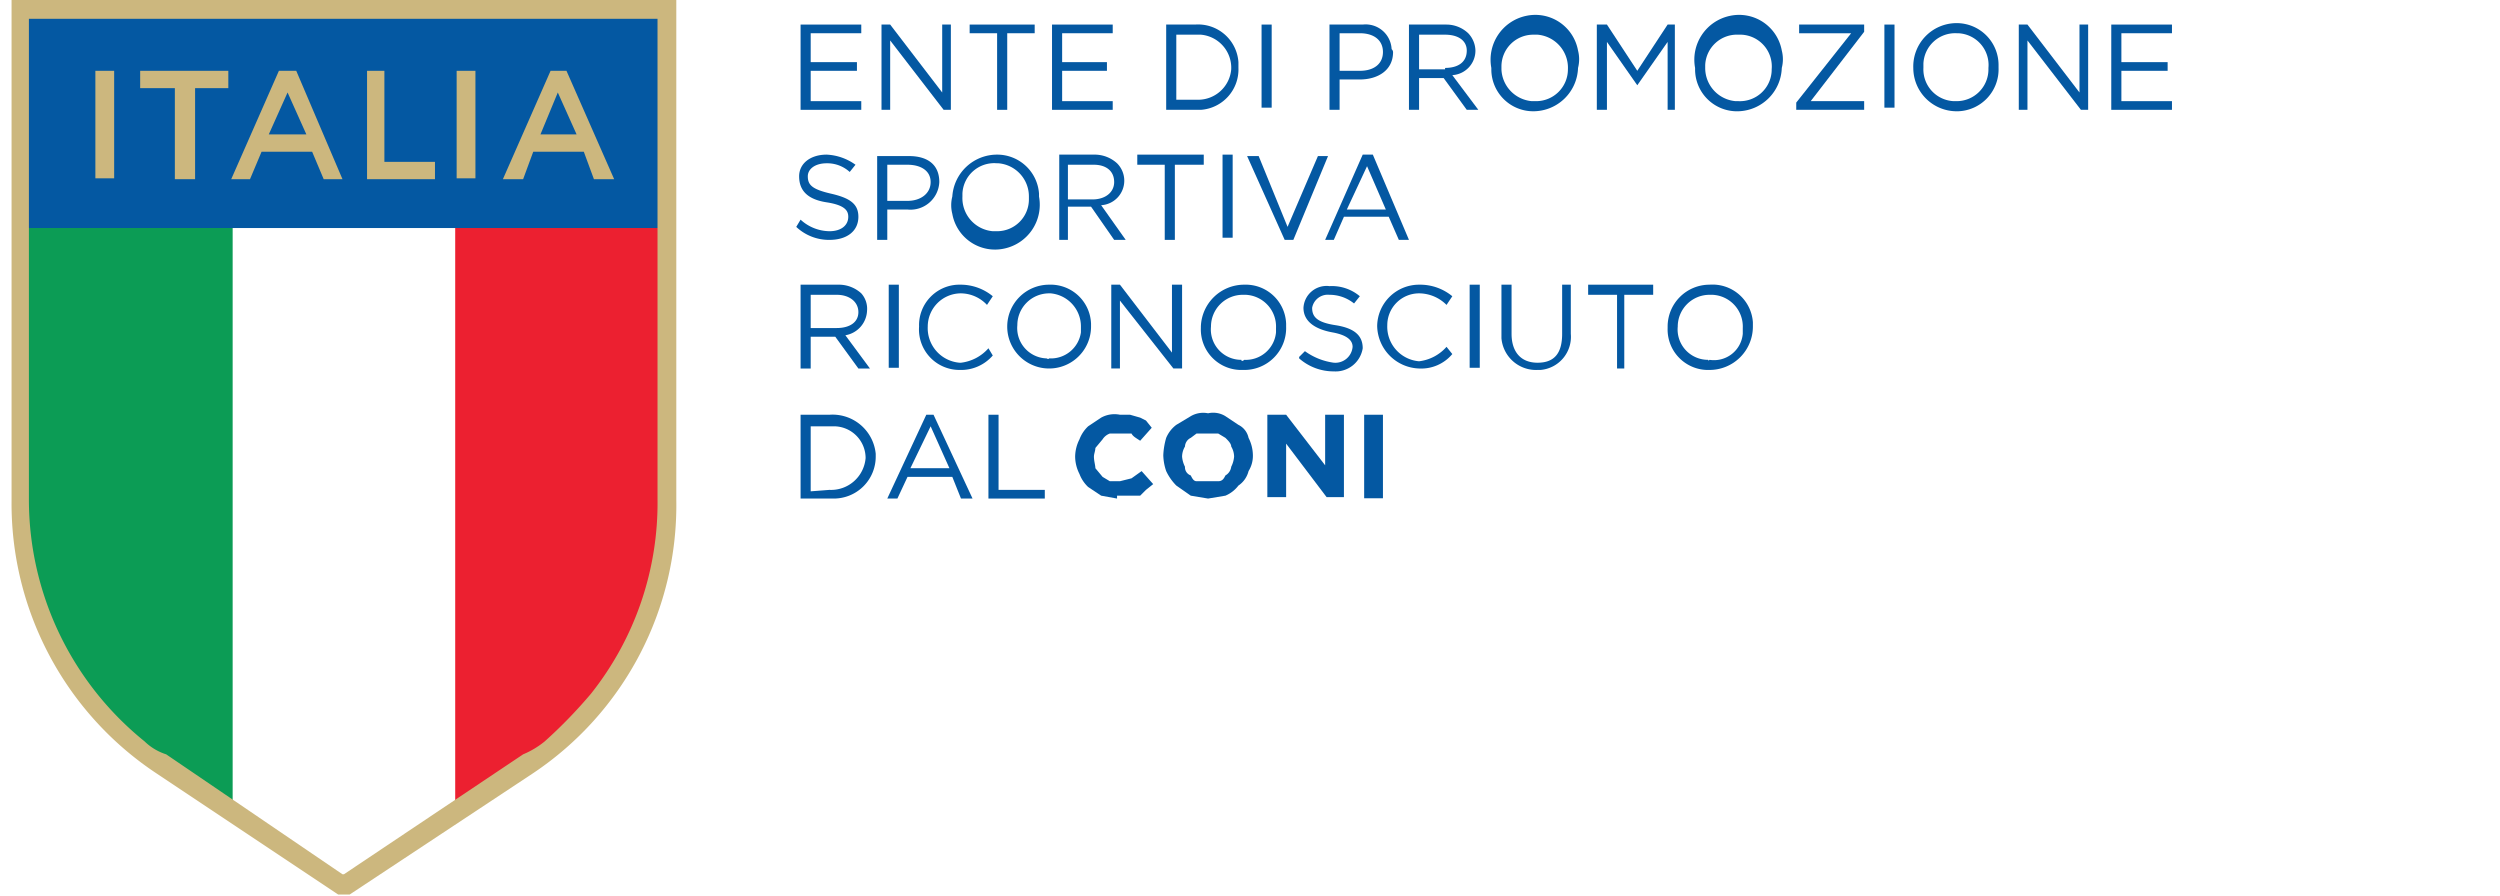 <svg id="Layer_1" data-name="Layer 1" xmlns="http://www.w3.org/2000/svg" viewBox="0 0 173 62"><defs><style>.cls-1{fill:#0c9c55;}.cls-2{fill:#ec2030;}.cls-3{fill:#0458a2;}.cls-4{fill:#ccb77e;}</style></defs><title>coni</title><path class="cls-1" d="M1.8,15.6V34.4a21.8,21.8,0,0,0,8,17l1.6,1.1,4.7,3.1v-40Z"/><path class="cls-2" d="M31.5,55.6l4.9-3.3a4.5,4.5,0,0,0,1.4-1A31.4,31.4,0,0,0,41,48.2a22,22,0,0,0,4.8-13.7V15.6H31.5Z"/><rect class="cls-3" x="1.8" y="1" width="44" height="14.78"/><rect class="cls-4" x="31.6" y="4.9" width="1.3" height="7.44"/><rect class="cls-4" x="6.6" y="4.9" width="1.3" height="7.44"/><polygon class="cls-4" points="12.1 6.1 9.7 6.1 9.7 4.9 15.8 4.9 15.8 6.1 13.5 6.1 13.5 12.4 12.1 12.4 12.1 6.1"/><path class="cls-4" d="M19.3,4.9h1.2l3.2,7.5H22.4l-.8-1.9H18.1l-.8,1.9H16Zm1.9,4.4L19.9,6.4,18.6,9.3Z"/><polygon class="cls-4" points="25.4 4.9 26.6 4.9 26.6 11.2 30.1 11.2 30.1 12.4 25.4 12.4 25.4 4.9"/><path class="cls-4" d="M38.1,4.9h1.1l3.3,7.5H41.1l-.7-1.9H36.9l-.7,1.9H34.8Zm1.8,4.4L38.6,6.4,37.4,9.3Z"/><path class="cls-4" d="M23.4,61.9,10.8,53.5A22.4,22.4,0,0,1,.8,34.6V0h46V34.6a22.3,22.3,0,0,1-9.9,18.9L24.2,61.9Zm.4-1.4,12.4-8.3a6,6,0,0,0,1.5-.9A33.4,33.4,0,0,0,40.9,48a21.2,21.2,0,0,0,4.6-13.5V1.3H2V34.5a21.5,21.5,0,0,0,8,16.8,3.8,3.8,0,0,0,1.5.9l12.2,8.3Z"/><polygon class="cls-3" points="55.4 1.7 59.6 1.7 59.6 2.3 56.1 2.3 56.1 4.3 59.3 4.3 59.3 4.9 56.1 4.9 56.1 7 59.6 7 59.6 7.6 55.4 7.6 55.4 1.7"/><polygon class="cls-3" points="61 1.7 61.6 1.7 65.2 6.4 65.2 1.7 65.8 1.7 65.8 7.6 65.3 7.6 61.6 2.8 61.6 7.6 61 7.6 61 1.7"/><polygon class="cls-3" points="69 2.3 67.1 2.3 67.1 1.7 71.6 1.7 71.6 2.3 69.7 2.3 69.7 7.6 69 7.6 69 2.3"/><polygon class="cls-3" points="72.8 1.7 77 1.7 77 2.3 73.5 2.3 73.5 4.3 76.6 4.3 76.6 4.9 73.5 4.9 73.5 7 77 7 77 7.6 72.8 7.6 72.8 1.7"/><path class="cls-3" d="M80.7,1.7h2a2.8,2.8,0,0,1,3,2.6v.4h0a2.8,2.8,0,0,1-2.6,2.9H80.7Zm2.1,5.2a2.3,2.3,0,0,0,2.4-2.1h0a2.3,2.3,0,0,0-2.1-2.4H81.4V6.9Z"/><rect class="cls-3" x="87.3" y="1.7" width="0.7" height="5.75"/><path class="cls-3" d="M92,1.7h2.3a1.8,1.8,0,0,1,2,1.7.3.3,0,0,1,.1.2h0c0,1.3-1.1,1.9-2.3,1.9H92.7V7.6H92Zm2.1,3.2c1,0,1.6-.5,1.6-1.3h0c0-.8-.6-1.3-1.6-1.3H92.7V4.9Z"/><path class="cls-3" d="M97.5,1.7h2.6a2.2,2.2,0,0,1,1.5.6,1.8,1.8,0,0,1,.5,1.2h0a1.7,1.7,0,0,1-1.6,1.7l1.8,2.4h-.8L99.9,5.4H98.2V7.6h-.7Zm2.5,3c.9,0,1.5-.4,1.5-1.2h0c0-.7-.6-1.1-1.5-1.1H98.2V4.8H100Z"/><path class="cls-3" d="M103.2,4.7h0a3.1,3.1,0,0,1,2.4-3.6,3,3,0,0,1,3.6,2.4,2.4,2.4,0,0,1,0,1.2h0a3.1,3.1,0,0,1-3.1,3,2.9,2.9,0,0,1-2.9-2.9h0m5.3,0h0a2.3,2.3,0,0,0-2.1-2.4h-.3a2.2,2.2,0,0,0-2.2,2.2v.2h0A2.3,2.3,0,0,0,106,7h.3a2.2,2.2,0,0,0,2.2-2.2h0"/><polygon class="cls-3" points="110.5 1.7 111.2 1.7 113.3 4.9 115.4 1.7 115.9 1.7 115.9 7.6 115.4 7.6 115.4 2.9 113.3 5.9 113.3 5.9 111.2 2.9 111.2 7.6 110.5 7.6 110.5 1.7"/><path class="cls-3" d="M117.3,4.7h0a3.1,3.1,0,0,1,2.4-3.6,3,3,0,0,1,3.6,2.4,2.4,2.4,0,0,1,0,1.2h0a3.1,3.1,0,0,1-3,3,2.9,2.9,0,0,1-3-2.9h0m5.3,0h0a2.2,2.2,0,0,0-2.1-2.4h-.2A2.2,2.2,0,0,0,118,4.5v.2h0A2.3,2.3,0,0,0,120.1,7h.2a2.2,2.2,0,0,0,2.3-2.1V4.7"/><polygon class="cls-3" points="124.3 7.1 128.1 2.3 124.5 2.3 124.5 1.7 129 1.7 129 2.2 125.3 7 129 7 129 7.6 124.3 7.6 124.3 7.1"/><rect class="cls-3" x="130.4" y="1.7" width="0.7" height="5.75"/><path class="cls-3" d="M132.4,4.7h0a3,3,0,0,1,3-3.1,2.9,2.9,0,0,1,2.9,2.9v.2h0a2.9,2.9,0,0,1-2.8,3h-.1a3,3,0,0,1-3-3m5.2,0h0a2.2,2.2,0,0,0-2.1-2.4h-.1a2.2,2.2,0,0,0-2.3,2.1v.3h0A2.2,2.2,0,0,0,135.2,7h.2a2.2,2.2,0,0,0,2.2-2.2h0"/><polygon class="cls-3" points="139.7 1.7 140.3 1.7 143.9 6.4 143.9 1.7 144.5 1.7 144.5 7.6 144 7.6 140.3 2.8 140.3 7.6 139.7 7.6 139.7 1.7"/><polygon class="cls-3" points="146.1 1.7 150.3 1.7 150.3 2.3 146.8 2.3 146.8 4.3 150 4.3 150 4.9 146.8 4.9 146.8 7 150.3 7 150.3 7.6 146.1 7.6 146.1 1.7"/><path class="cls-3" d="M55.4,19.7H58a2.3,2.3,0,0,1,1.6.6,1.6,1.6,0,0,1,.4,1.2h0a1.8,1.8,0,0,1-1.5,1.7l1.7,2.3h-.8l-1.6-2.2H56.1v2.2h-.7Zm2.5,3c.9,0,1.5-.4,1.5-1.1h0c0-.7-.6-1.2-1.5-1.2H56.1v2.3Z"/><rect class="cls-3" x="61.5" y="19.7" width="0.7" height="5.75"/><path class="cls-3" d="M63.6,22.6h0a2.8,2.8,0,0,1,2.7-2.9h.2a3.5,3.5,0,0,1,2.2.8l-.4.6a2.5,2.5,0,0,0-1.8-.8,2.3,2.3,0,0,0-2.3,2.3h0a2.4,2.4,0,0,0,2.2,2.5h.1a3,3,0,0,0,1.9-1l.3.5a2.9,2.9,0,0,1-2.3,1,2.8,2.8,0,0,1-2.8-3h0"/><path class="cls-3" d="M69.7,22.6h0a2.9,2.9,0,0,1,2.9-2.9,2.8,2.8,0,0,1,2.9,2.7v.2h0a2.9,2.9,0,0,1-5.8,0m5.1,0h0a2.3,2.3,0,0,0-2.1-2.3h-.1a2.2,2.2,0,0,0-2.2,2.2h0a2.1,2.1,0,0,0,2,2.3c.1,0,.1.1.2,0A2.1,2.1,0,0,0,74.8,23v-.4"/><polygon class="cls-3" points="76.9 19.7 77.5 19.7 81.1 24.4 81.1 19.7 81.8 19.7 81.8 25.5 81.2 25.5 77.5 20.8 77.5 25.5 76.9 25.5 76.9 19.7"/><path class="cls-3" d="M83.1,22.6h0a3,3,0,0,1,3-2.9A2.8,2.8,0,0,1,89,22.4v.2h0a2.9,2.9,0,0,1-3,3,2.8,2.8,0,0,1-2.9-2.9h0m5.2,0h0a2.2,2.2,0,0,0-2.1-2.3H86a2.2,2.2,0,0,0-2.2,2.2h0a2.1,2.1,0,0,0,2.1,2.3c0,.1.1.1.2,0A2.1,2.1,0,0,0,88.3,23v-.4"/><path class="cls-3" d="M89.9,24.7l.4-.4a4.4,4.4,0,0,0,2,.8A1.2,1.2,0,0,0,93.6,24h0c0-.4-.3-.8-1.4-1s-2-.7-2-1.7h0A1.6,1.6,0,0,1,92,19.8a3,3,0,0,1,2.1.7l-.4.5a2.7,2.7,0,0,0-1.7-.6,1.1,1.1,0,0,0-1.2.9h0c0,.6.3,1,1.6,1.2s1.9.7,1.9,1.6h0a1.9,1.9,0,0,1-2,1.6h0a3.6,3.6,0,0,1-2.4-.9"/><path class="cls-3" d="M95.3,22.6h0a2.9,2.9,0,0,1,2.9-2.9h.1a3.5,3.5,0,0,1,2.2.8l-.4.6a2.7,2.7,0,0,0-1.9-.8A2.2,2.2,0,0,0,96,22.5h0a2.4,2.4,0,0,0,2.2,2.5h0a3,3,0,0,0,1.9-1l.4.5a2.8,2.8,0,0,1-2.3,1,3,3,0,0,1-2.9-3"/><rect class="cls-3" x="101.7" y="19.7" width="0.7" height="5.75"/><path class="cls-3" d="M103.9,23.1V19.7h.7v3.4c0,1.2.6,2,1.8,2s1.7-.7,1.7-2V19.7h.6v3.4a2.3,2.3,0,0,1-2.1,2.5h-.2a2.4,2.4,0,0,1-2.5-2.2v-.3"/><polygon class="cls-3" points="111.9 20.4 109.9 20.4 109.9 19.7 114.4 19.7 114.4 20.4 112.4 20.4 112.4 25.5 111.9 25.5 111.9 20.4"/><path class="cls-3" d="M115.4,22.6h0a2.9,2.9,0,0,1,2.9-2.9,2.8,2.8,0,0,1,3,2.6v.3h0a3,3,0,0,1-3,3,2.8,2.8,0,0,1-2.9-2.9h0m5.2,0h0a2.2,2.2,0,0,0-2.1-2.3h-.2a2.2,2.2,0,0,0-2.2,2.2h0a2.1,2.1,0,0,0,2.1,2.3s0,.1.1,0a2,2,0,0,0,2.3-1.8v-.5"/><path class="cls-3" d="M55.4,28.7h2a3,3,0,0,1,3.2,2.7v.2h0a2.9,2.9,0,0,1-2.9,2.9H55.4Zm2,5.2a2.4,2.4,0,0,0,2.5-2.2h0a2.2,2.2,0,0,0-2.2-2.2H56.1v4.5Z"/><path class="cls-3" d="M64.1,28.7h.5l2.7,5.8h-.8L65.9,33H62.8l-.7,1.5h-.7Zm1.6,3.7-1.3-2.9L63,32.4Z"/><polygon class="cls-3" points="68.4 28.7 69.1 28.7 69.1 33.9 72.3 33.9 72.3 34.5 68.4 34.5 68.4 28.7"/><path class="cls-3" d="M77.3,34.5l-1.1-.2-.9-.6a2.4,2.4,0,0,1-.6-.9,2.7,2.7,0,0,1-.3-1.2h0a2.7,2.7,0,0,1,.3-1.2,2.4,2.4,0,0,1,.6-.9l.9-.6a1.9,1.9,0,0,1,1.3-.2h.7l.7.2.4.2.4.5-.8.9c-.3-.2-.5-.3-.6-.5H76.8a1,1,0,0,0-.5.4l-.5.6c0,.2-.1.4-.1.6h0c0,.3.1.6.1.8l.5.6.5.3h.7l.8-.2.7-.5.8.9-.5.4-.4.4H77.3"/><path class="cls-3" d="M83.6,34.5l-1.2-.2-1-.7a3.6,3.6,0,0,1-.7-1,3.6,3.6,0,0,1-.2-1.1h0a5,5,0,0,1,.2-1.2,2.2,2.2,0,0,1,.7-.9l1-.6a1.7,1.7,0,0,1,1.2-.2,1.6,1.6,0,0,1,1.2.2l.9.6a1.3,1.3,0,0,1,.7.9,2.7,2.7,0,0,1,.3,1.2h0a2,2,0,0,1-.3,1.1,1.7,1.7,0,0,1-.7,1,2.2,2.2,0,0,1-.9.7l-1.2.2m0-1.2h.7c.3,0,.4-.2.5-.4a.8.8,0,0,0,.4-.6,1.9,1.9,0,0,0,.2-.7h0a1.4,1.4,0,0,0-.2-.7c0-.2-.2-.4-.4-.6l-.5-.3H82.8l-.4.3a.7.7,0,0,0-.4.6,1.4,1.4,0,0,0-.2.7h0a1.9,1.9,0,0,0,.2.7.6.6,0,0,0,.4.6c.1.2.2.4.4.4h.8"/><polygon class="cls-3" points="87.7 28.7 89 28.7 91.7 32.2 91.7 28.7 93 28.7 93 34.4 91.8 34.4 89 30.7 89 34.4 87.7 34.4 87.7 28.7"/><rect class="cls-3" x="94.4" y="28.7" width="1.3" height="5.78"/><path class="cls-3" d="M55.1,15.7l.3-.5a3,3,0,0,0,2,.8c.8,0,1.3-.4,1.3-1h0c0-.4-.2-.8-1.5-1s-1.9-.8-1.9-1.8h0c0-.9.8-1.5,1.9-1.5a3.7,3.7,0,0,1,2,.7l-.4.5a2.3,2.3,0,0,0-1.6-.6c-.8,0-1.3.4-1.3.9h0c0,.6.3.9,1.6,1.2s1.9.7,1.9,1.6h0c0,1-.8,1.6-2,1.6a3.3,3.3,0,0,1-2.3-.9"/><path class="cls-3" d="M60.8,10.8h2.1c1.3,0,2.1.6,2.1,1.8h0a2,2,0,0,1-2.2,1.9H61.4v2.1h-.7V10.8Zm2,3.1c.9,0,1.6-.5,1.6-1.3h0c0-.8-.7-1.2-1.6-1.2H61.4v2.5Z"/><path class="cls-3" d="M65.9,13.6h0A3.1,3.1,0,0,1,69,10.7a2.9,2.9,0,0,1,2.9,2.7v.2h0a3.1,3.1,0,0,1-2.4,3.6,3,3,0,0,1-3.6-2.4,2.4,2.4,0,0,1,0-1.2m5.3,0h0a2.3,2.3,0,0,0-2.1-2.3H69a2.2,2.2,0,0,0-2.4,2.1v.2h0A2.3,2.3,0,0,0,68.7,16H69a2.2,2.2,0,0,0,2.2-2.2v-.2"/><path class="cls-3" d="M73.3,10.7h2.4a2.3,2.3,0,0,1,1.6.6,1.7,1.7,0,0,1,.5,1.2h0a1.7,1.7,0,0,1-1.6,1.7l1.7,2.4h-.8l-1.6-2.3H73.9v2.3h-.6Zm2.3,3.1c.9,0,1.5-.5,1.5-1.2h0c0-.8-.6-1.2-1.4-1.2H73.9v2.4Z"/><polygon class="cls-3" points="80.6 11.4 78.7 11.4 78.7 10.7 83.3 10.7 83.3 11.4 81.3 11.4 81.3 16.6 80.6 16.6 80.6 11.4"/><rect class="cls-3" x="84.6" y="10.7" width="0.7" height="5.75"/><polygon class="cls-3" points="86.3 10.8 87.1 10.8 89.1 15.7 91.2 10.8 91.9 10.8 89.5 16.6 88.9 16.6 86.3 10.8"/><path class="cls-3" d="M94.3,10.7H95l2.5,5.9h-.7L96.1,15H93l-.7,1.6h-.6Zm1.6,3.8-1.3-3-1.4,3Z"/></svg>